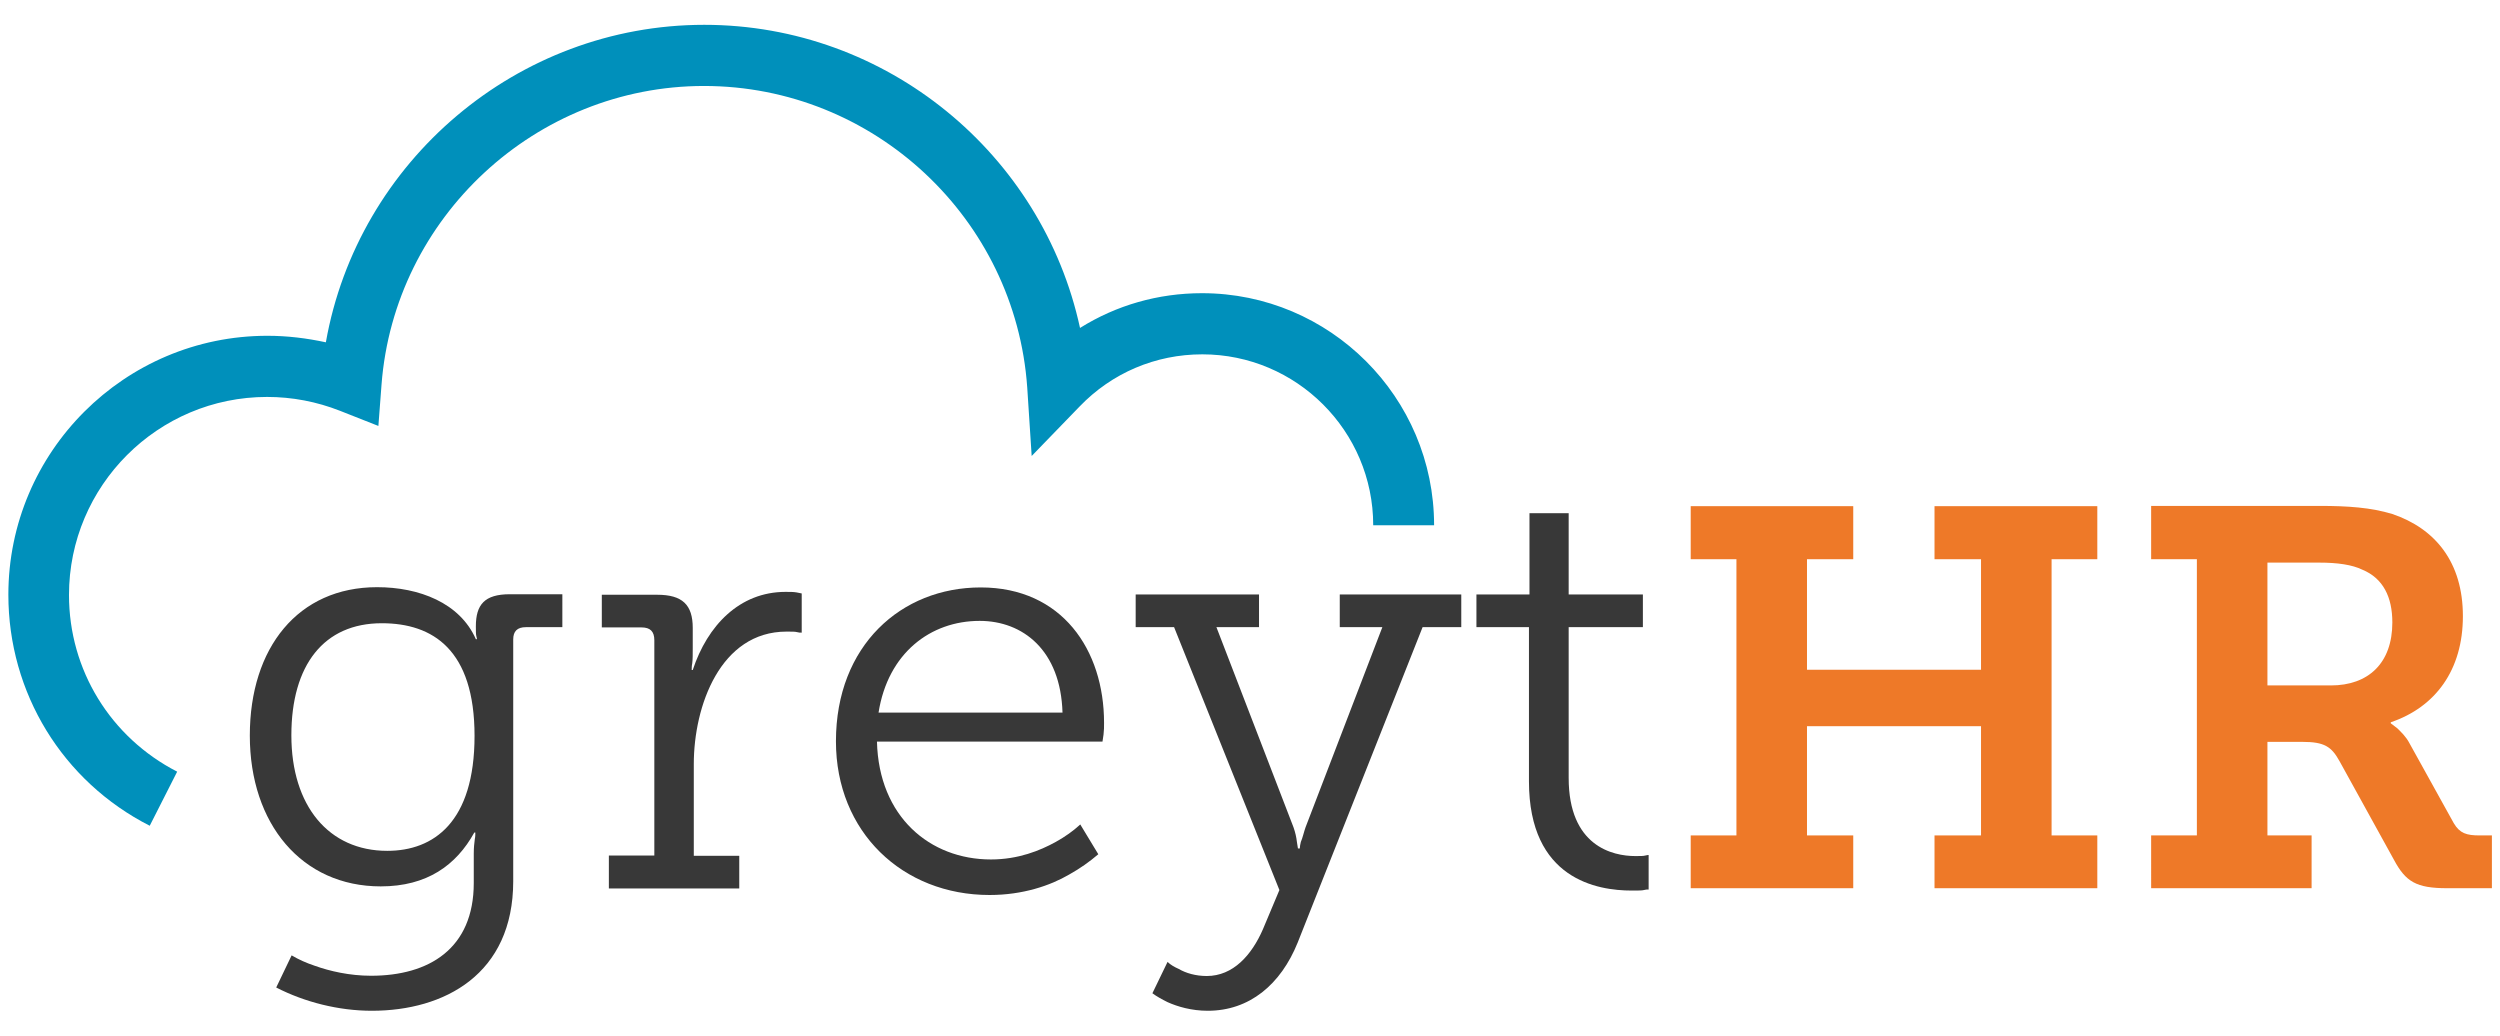 <?xml version="1.0" encoding="UTF-8"?>
<svg xmlns="http://www.w3.org/2000/svg" xmlns:xlink="http://www.w3.org/1999/xlink" version="1.1" id="Layer_1" x="0px" y="0px" viewBox="0 0 95.67 39.64" style="enable-background:new 0 0 95.67 39.64;" xml:space="preserve">
<style type="text/css">
	.st0{fill:#0090BB;}
	.st1{fill:#383838;}
	.st2{fill:#EE7928;}
</style>
<g>
	<path class="st0" d="M5.73,31.6c-3.34-1.7-5.41-5.09-5.41-8.84c0-5.47,4.45-9.91,9.91-9.91c0.76,0,1.5,0.09,2.24,0.25   c1.22-6.92,7.32-12.15,14.48-12.15c6.99,0,12.94,4.95,14.38,11.6c1.39-0.87,2.99-1.33,4.67-1.33c4.89,0,8.88,3.98,8.88,8.88h-2.33   c0-3.61-2.94-6.54-6.54-6.54c-1.79,0-3.46,0.71-4.7,2l-1.83,1.89l-0.17-2.62C38.86,8.36,33.44,3.29,26.94,3.29   c-6.43,0-11.85,5.02-12.34,11.43l-0.12,1.58l-1.47-0.58c-0.89-0.35-1.83-0.53-2.79-0.53c-4.18,0-7.58,3.4-7.58,7.58   c0,2.87,1.59,5.45,4.14,6.76L5.73,31.6z"></path>
	<path class="st1" d="M11.16,36.56c0.27,0.16,0.56,0.29,0.89,0.4c0.56,0.2,1.32,0.38,2.15,0.38c2.21,0,3.93-1.03,3.93-3.55v-1.12   c0-0.25,0.02-0.4,0.04-0.56c0.02-0.09,0.02-0.18,0.02-0.25h-0.04c-0.69,1.25-1.81,2.06-3.58,2.06c-3.02,0-5.01-2.39-5.01-5.77   c0-3.37,1.85-5.68,4.87-5.68c1.61,0,3.17,0.6,3.78,1.99h0.04c0-0.02,0-0.04-0.02-0.11c-0.02-0.07-0.02-0.18-0.02-0.38   c0-0.83,0.33-1.23,1.3-1.23h2.01V24h-1.39c-0.34,0-0.49,0.16-0.49,0.47v9.25c0,3.57-2.64,4.96-5.41,4.96   c-1.27,0-2.57-0.33-3.66-0.89L11.16,36.56z M18.16,28.16c0-3.29-1.59-4.31-3.55-4.31c-2.21,0-3.46,1.59-3.46,4.29   c0,2.7,1.43,4.42,3.67,4.42C16.59,32.56,18.16,31.47,18.16,28.16"></path>
	<path class="st1" d="M23.3,32.74h1.74V24.5c0-0.34-0.16-0.49-0.49-0.49h-1.52v-1.25h2.12c0.96,0,1.36,0.38,1.36,1.27v0.76   c0,0.25,0,0.45-0.02,0.6c-0.02,0.09-0.02,0.18-0.02,0.25h0.04c0.56-1.7,1.79-2.99,3.55-2.99c0.16,0,0.31,0,0.42,0.02l0.2,0.04v1.5   c-0.07,0-0.11,0-0.18-0.02c-0.07-0.02-0.2-0.02-0.4-0.02c-2.53,0-3.55,2.84-3.55,5.07v3.51h1.74v1.25H23.3V32.74z"></path>
	<path class="st1" d="M37.53,22.48c3.11,0,4.72,2.39,4.72,5.18c0,0.16,0,0.29-0.02,0.45l-0.04,0.27h-8.63   c0.07,2.88,2.03,4.51,4.36,4.51c1.05,0,1.88-0.34,2.48-0.67c0.36-0.2,0.67-0.42,0.94-0.67l0.69,1.14   c-0.34,0.29-0.69,0.54-1.12,0.78c-0.72,0.42-1.77,0.78-3.04,0.78c-3.33,0-5.88-2.41-5.88-5.88C31.99,24.7,34.49,22.48,37.53,22.48    M40.66,27.27c-0.07-2.39-1.52-3.51-3.17-3.51c-1.88,0-3.51,1.23-3.87,3.51H40.66z"></path>
	<path class="st1" d="M44.68,36.81c0.11,0.11,0.27,0.2,0.43,0.27c0.27,0.16,0.65,0.27,1.07,0.27c1.01,0,1.72-0.8,2.15-1.79l0.63-1.5   L44.93,24h-1.47v-1.25h4.72V24h-1.63l2.95,7.66c0.07,0.2,0.11,0.38,0.13,0.56l0.04,0.25h0.07c0-0.07,0.02-0.16,0.04-0.25   c0.07-0.16,0.11-0.36,0.18-0.56L52.9,24h-1.63v-1.25h4.65V24h-1.48l-4.78,12.07c-0.65,1.61-1.85,2.61-3.44,2.61   c-0.63,0-1.16-0.16-1.54-0.33c-0.22-0.11-0.42-0.22-0.58-0.34L44.68,36.81z"></path>
	<path class="st1" d="M58.51,24H56.5v-1.25h2.03v-3.11h1.5v3.11h2.84V24h-2.84v5.77c0,2.61,1.68,2.99,2.55,2.99   c0.2,0,0.31,0,0.38-0.02c0.07-0.02,0.11-0.02,0.13-0.02v1.32c-0.07,0-0.11,0-0.18,0.02c-0.07,0.02-0.22,0.02-0.47,0.02   c-1.3,0-3.93-0.42-3.93-4.18V24z"></path>
	<polygon class="st2" points="64.7,31.97 66.45,31.97 66.45,21.4 64.7,21.4 64.7,19.37 70.92,19.37 70.92,21.4 69.15,21.4    69.15,25.63 75.81,25.63 75.81,21.4 74.03,21.4 74.03,19.37 80.26,19.37 80.26,21.4 78.51,21.4 78.51,31.97 80.26,31.97    80.26,33.99 74.03,33.99 74.03,31.97 75.81,31.97 75.81,27.79 69.15,27.79 69.15,31.97 70.92,31.97 70.92,33.99 64.7,33.99  "></polygon>
	<path class="st2" d="M82.32,31.97h1.75V21.4h-1.75v-2.04h6.45c1.07,0,1.96,0.06,2.78,0.31c1.65,0.56,2.7,1.85,2.7,3.91   c0,2.06-1.05,3.48-2.76,4.06v0.04l0.25,0.19c0.14,0.14,0.33,0.31,0.47,0.58l1.69,3.05c0.23,0.39,0.49,0.47,0.99,0.47h0.47v2.02   h-1.71c-1.19,0-1.59-0.25-2.04-1.09l-2.08-3.77c-0.31-0.56-0.58-0.74-1.42-0.74h-1.34v3.58h1.69v2.02h-6.14V31.97z M89.2,26.23   c1.42,0,2.35-0.84,2.35-2.41c0-0.97-0.35-1.69-1.15-2.02c-0.39-0.19-0.95-0.27-1.65-0.27h-1.98v4.7H89.2z"></path>
</g>
</svg>
